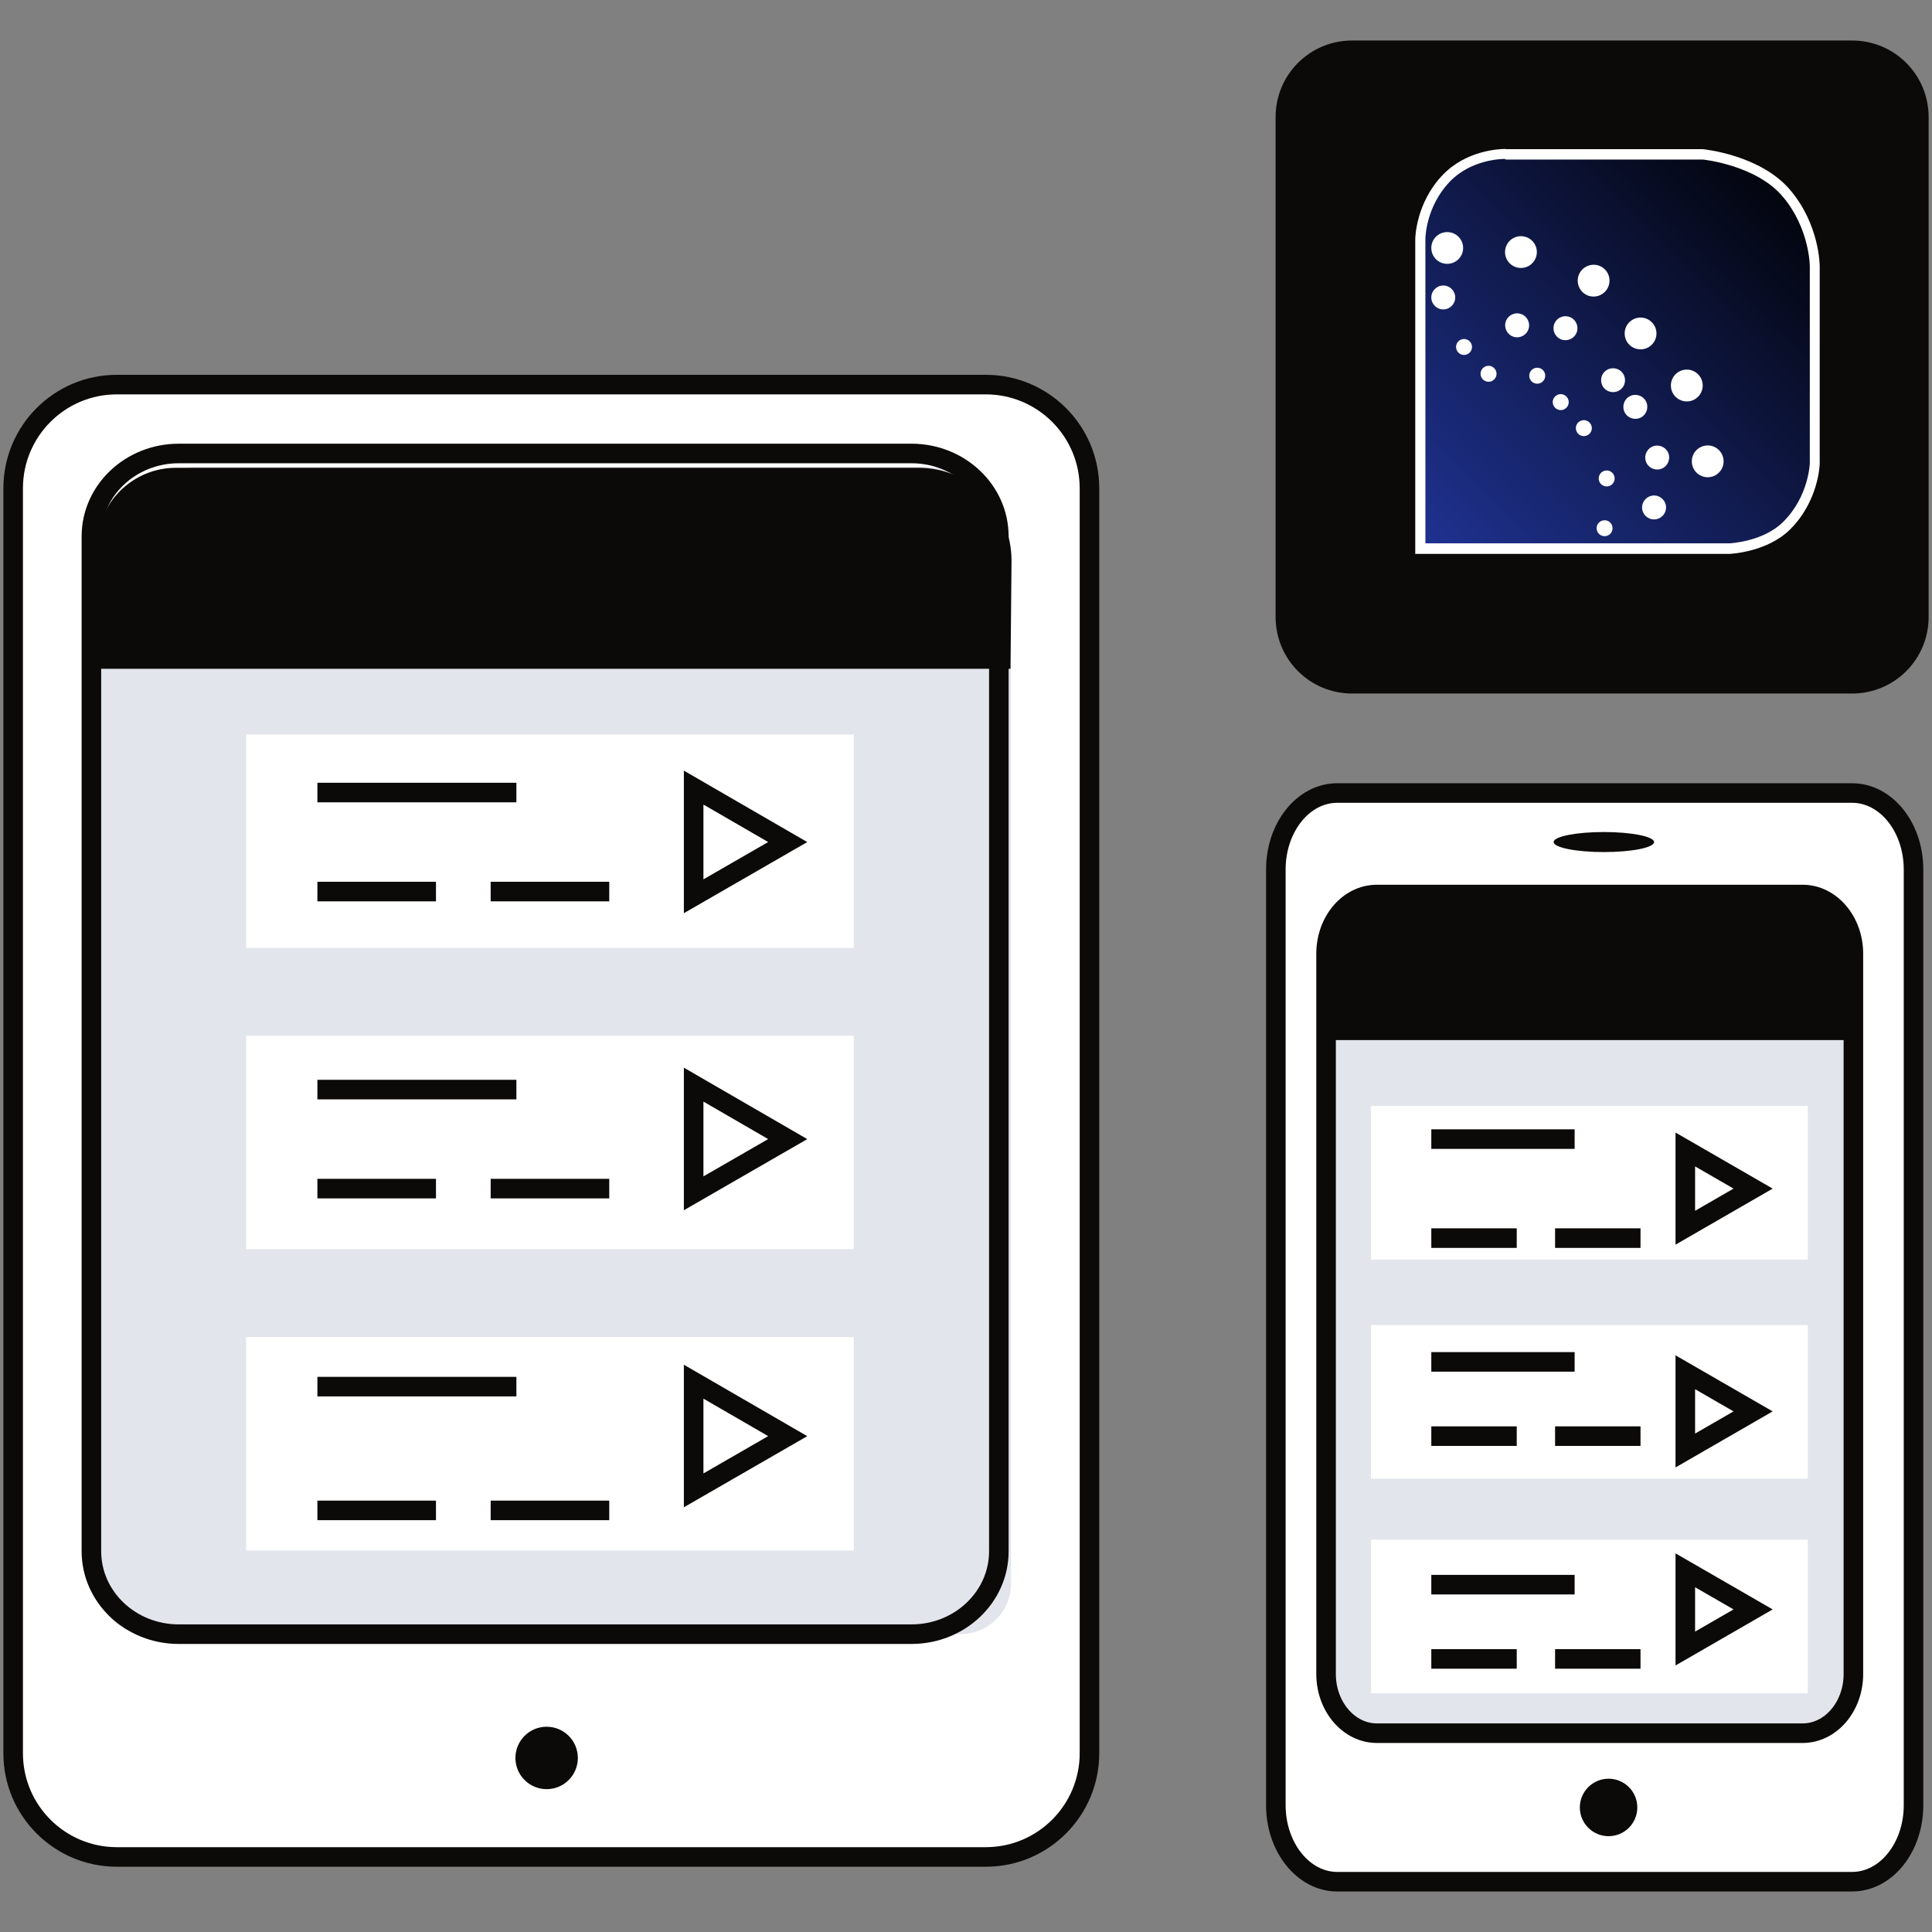 <?xml version="1.0" encoding="UTF-8" standalone="no"?>
<svg
   version="1.1"
   viewBox="0 0 32 32"
   id="svg13722"
   sodipodi:docname="use_pwa.svg"
   inkscape:version="1.2.1 (9c6d41e410, 2022-07-14)"
   xmlns:inkscape="http://www.inkscape.org/namespaces/inkscape"
   xmlns:sodipodi="http://sodipodi.sourceforge.net/DTD/sodipodi-0.dtd"
   xmlns:xlink="http://www.w3.org/1999/xlink"
   xmlns="http://www.w3.org/2000/svg"
   xmlns:svg="http://www.w3.org/2000/svg">
  <rect x="0" y="0" width="32" height="32" fill="#808080" stroke="none"/>
  <sodipodi:namedview
     id="namedview13724"
     pagecolor="#ffffff"
     bordercolor="#666666"
     borderopacity="1.0"
     inkscape:showpageshadow="2"
     inkscape:pageopacity="0.0"
     inkscape:pagecheckerboard="0"
     inkscape:deskcolor="#d1d1d1"
     showgrid="false"
     inkscape:zoom="45.254834"
     inkscape:cx="23.422912"
     inkscape:cy="10.142563"
     inkscape:window-width="1920"
     inkscape:window-height="1011"
     inkscape:window-x="0"
     inkscape:window-y="32"
     inkscape:window-maximized="1"
     inkscape:current-layer="svg13722" />
  <defs
     id="defs13462">
    <linearGradient
       inkscape:collect="always"
       id="linearGradient26248">
      <stop
         style="stop-color:#1f3292;stop-opacity:1;"
         offset="0"
         id="stop26244" />
      <stop
         style="stop-color:#000000;stop-opacity:1;"
         offset="1"
         id="stop26246" />
    </linearGradient>
    <linearGradient
       inkscape:collect="always"
       xlink:href="#linearGradient26248"
       id="linearGradient26250"
       x1="23.531"
       y1="9.09"
       x2="30.062"
       y2="2.553"
       gradientUnits="userSpaceOnUse" />
  </defs>
  <path
     d="m 30.677,31.167 h -8.528 c -0.562,0 -1.017,-0.57 -1.017,-1.267 v -15.498 c 0,-0.701 0.455,-1.267 1.017,-1.267 h 8.528 c 0.562,0 1.017,0.566 1.017,1.267 v 15.498 c 0,0.701 -0.455,1.267 -1.017,1.267"
     fill="#ffffff"
     id="path13464"
     style="stroke-width:0.41" />
  <path
     d="m 30.677,31.167 h -8.528 c -0.562,0 -1.017,-0.57 -1.017,-1.267 v -15.498 c 0,-0.701 0.455,-1.267 1.017,-1.267 h 8.528 c 0.562,0 1.017,0.566 1.017,1.267 v 15.498 c 0,0.701 -0.455,1.267 -1.017,1.267 z"
     fill="none"
     stroke="#0c0a08"
     stroke-miterlimit="10"
     stroke-width="0.324"
     id="path13468" />
  <path
     d="m 29.857,28.707 h -6.929 c -0.447,0 -0.812,-0.363 -0.812,-0.812 v -11.439 c 0,-0.922 0.746,-1.673 1.673,-1.673 h 5.453 c 0.795,0 1.443,0.648 1.443,1.443 v 11.644 c 0,0.463 -0.374,0.836 -0.836,0.836"
     fill="#e3e5ec"
     id="path13472"
     style="stroke-width:0.41" />
  <path
     d="m 30.677,17.227 h -8.569 v -1.755 c 0,-0.358 0.29,-0.648 0.648,-0.648 h 7.257 c 0.358,0 0.648,0.291 0.648,0.648 z"
     fill="#0c0a08"
     id="path13476"
     style="stroke-width:0.41" />
  <path
     d="m 26.167,29.937 c 0,-0.262 0.213,-0.476 0.476,-0.476 0.263,0 0.476,0.213 0.476,0.476 0,0.263 -0.213,0.476 -0.476,0.476 -0.262,0 -0.476,-0.213 -0.476,-0.476"
     fill="#0c0a08"
     id="path13480"
     style="stroke-width:0.41" />
  <path
     d="m 27.397,13.947 c 0,0.092 -0.373,0.166 -0.832,0.166 -0.46,0 -0.832,-0.075 -0.832,-0.166 0,-0.092 0.373,-0.166 0.832,-0.166 0.46,0 0.832,0.075 0.832,0.166"
     fill="#0c0a08"
     id="path13484"
     style="stroke-width:0.41" />
  <path
     d="m 29.943,18.318 h -7.236 v 2.545 h 7.236 z"
     clip-path="url(#ao)"
     fill="#ffffff"
     id="path13528"
     style="stroke-width:0.416" />
  <path
     d="m 29.857,28.707 h -7.052 c -0.463,0 -0.841,-0.439 -0.841,-0.98 v -11.931 c 0,-0.541 0.376,-0.98 0.841,-0.98 h 7.052 c 0.463,0 0.841,0.439 0.841,0.98 v 11.931 c 0,0.541 -0.376,0.98 -0.841,0.98 z"
     fill="none"
     stroke="#0c0a08"
     stroke-miterlimit="10"
     stroke-width="0.324"
     id="path13488" />
  <path
     d="m 29.943,25.502 h -7.236 v 2.545 h 7.236 z"
     clip-path="url(#ae)"
     fill="#ffffff"
     id="path13492"
     style="stroke-width:0.416" />
  <path
     d="m 23.707,18.867 h 2.374"
     fill="none"
     stroke="#0c0a08"
     stroke-miterlimit="10"
     stroke-width="0.324"
     id="path13494" />
  <path
     d="m 23.707,20.507 h 1.415"
     fill="none"
     stroke="#0c0a08"
     stroke-miterlimit="10"
     stroke-width="0.324"
     id="path13498" />
  <path
     d="m 25.757,20.507 h 1.415"
     fill="none"
     stroke="#0c0a08"
     stroke-miterlimit="10"
     stroke-width="0.324"
     id="path13502" />
  <path
     d="m 29.037,19.687 -1.123,-0.648 v 1.296 z"
     fill="none"
     stroke="#0c0a08"
     stroke-miterlimit="10"
     stroke-width="0.324"
     id="path13506" />
  <path
     d="m 29.943,21.947 h -7.236 v 2.545 h 7.236 z"
     clip-path="url(#aj)"
     fill="#ffffff"
     id="path13510"
     style="stroke-width:0.416" />
  <path
     d="m 23.707,22.557 h 2.374"
     fill="none"
     stroke="#0c0a08"
     stroke-miterlimit="10"
     stroke-width="0.324"
     id="path13512" />
  <path
     d="m 23.707,23.787 h 1.415"
     fill="none"
     stroke="#0c0a08"
     stroke-miterlimit="10"
     stroke-width="0.324"
     id="path13516" />
  <path
     d="m 25.757,23.787 h 1.415"
     fill="none"
     stroke="#0c0a08"
     stroke-miterlimit="10"
     stroke-width="0.324"
     id="path13520" />
  <path
     d="m 29.037,23.377 -1.123,-0.648 v 1.296 z"
     fill="none"
     stroke="#0c0a08"
     stroke-miterlimit="10"
     stroke-width="0.324"
     id="path13524" />
  <path
     d="m 23.707,26.247 h 2.374"
     fill="none"
     stroke="#0c0a08"
     stroke-miterlimit="10"
     stroke-width="0.324"
     id="path13530" />
  <path
     d="m 23.707,27.477 h 1.415"
     fill="none"
     stroke="#0c0a08"
     stroke-miterlimit="10"
     stroke-width="0.324"
     id="path13534" />
  <path
     d="m 25.757,27.477 h 1.415"
     fill="none"
     stroke="#0c0a08"
     stroke-miterlimit="10"
     stroke-width="0.324"
     id="path13538" />
  <path
     d="m 29.037,26.657 -1.123,-0.648 v 1.296 z"
     fill="none"
     stroke="#0c0a08"
     stroke-miterlimit="10"
     stroke-width="0.324"
     id="path13542" />
  <path
     d="m 16.327,30.757 h -14.391 c -0.947,0 -1.718,-0.767 -1.718,-1.718 v -20.951 c 0,-0.947 0.767,-1.718 1.718,-1.718 h 14.391 c 0.947,0 1.718,0.767 1.718,1.718 v 20.951 c 0,0.947 -0.767,1.718 -1.718,1.718"
     fill="#ffffff"
     id="path13546"
     style="stroke-width:0.41" />
  <path
     d="m 16.327,30.757 h -14.391 c -0.947,0 -1.718,-0.767 -1.718,-1.718 v -20.951 c 0,-0.947 0.767,-1.718 1.718,-1.718 h 14.391 c 0.947,0 1.718,0.767 1.718,1.718 v 20.951 c 0,0.947 -0.767,1.718 -1.718,1.718 z"
     fill="none"
     stroke="#0c0a08"
     stroke-miterlimit="10"
     stroke-width="0.324"
     id="path13550" />
  <path
     d="m 15.917,27.067 h -13.489 c -0.447,0 -0.812,-0.363 -0.812,-0.812 v -16.851 c 0,-0.922 0.746,-1.673 1.673,-1.673 h 12.013 c 0.795,0 1.443,0.648 1.443,1.443 v 17.056 c 0,0.463 -0.374,0.836 -0.836,0.836"
     fill="#e3e5ec"
     id="path13554"
     style="stroke-width:0.41" />
  <path
     d="m 16.737,11.077 h -15.129 v -2.025 c 0,-0.722 0.586,-1.304 1.308,-1.304 h 12.3 c 0.849,0 1.538,0.689 1.538,1.538 z"
     fill="#0c0a08"
     id="path13558"
     style="stroke-width:0.41" />
  <path
     d="M 14.141,12.165 H 4.077 v 3.535 H 14.141 Z"
     fill="#ffffff"
     id="path13606"
     style="stroke-width:0.416" />
  <path
     d="m 15.097,27.067 h -12.136 c -0.799,0 -1.447,-0.615 -1.447,-1.373 v -16.81 c 0,-0.758 0.648,-1.373 1.447,-1.373 h 12.136 c 0.799,0 1.447,0.615 1.447,1.373 v 16.81 c 0,0.758 -0.648,1.373 -1.447,1.373 z"
     fill="none"
     stroke="#0c0a08"
     stroke-miterlimit="10"
     stroke-width="0.324"
     id="path13562" />
  <path
     d="m 8.537,29.117 c 0,-0.285 0.231,-0.517 0.517,-0.517 0.285,0 0.517,0.231 0.517,0.517 0,0.285 -0.231,0.517 -0.517,0.517 -0.285,0 -0.517,-0.231 -0.517,-0.517"
     fill="#0c0a08"
     id="path13566"
     style="stroke-width:0.41" />
  <path
     d="M 14.141,22.146 H 4.077 v 3.535 H 14.141 Z"
     fill="#ffffff"
     id="path13570"
     style="stroke-width:0.416" />
  <path
     d="m 5.257,13.127 h 3.296"
     fill="none"
     stroke="#0c0a08"
     stroke-miterlimit="10"
     stroke-width="0.324"
     id="path13572" />
  <path
     d="m 5.257,14.767 h 1.964"
     fill="none"
     stroke="#0c0a08"
     stroke-miterlimit="10"
     stroke-width="0.324"
     id="path13576" />
  <path
     d="m 8.127,14.767 h 1.964"
     fill="none"
     stroke="#0c0a08"
     stroke-miterlimit="10"
     stroke-width="0.324"
     id="path13580" />
  <path
     d="m 13.047,13.947 -1.558,-0.902 v 1.8 z"
     fill="none"
     stroke="#0c0a08"
     stroke-miterlimit="10"
     stroke-width="0.324"
     id="path13584" />
  <path
     d="M 14.141,17.155 H 4.077 v 3.535 H 14.141 Z"
     clip-path="url(#be)"
     fill="#ffffff"
     id="path13588"
     style="stroke-width:0.416" />
  <path
     d="m 5.257,18.047 h 3.296"
     fill="none"
     stroke="#0c0a08"
     stroke-miterlimit="10"
     stroke-width="0.324"
     id="path13590" />
  <path
     d="m 5.257,19.687 h 1.964"
     fill="none"
     stroke="#0c0a08"
     stroke-miterlimit="10"
     stroke-width="0.324"
     id="path13594" />
  <path
     d="m 8.127,19.687 h 1.964"
     fill="none"
     stroke="#0c0a08"
     stroke-miterlimit="10"
     stroke-width="0.324"
     id="path13598" />
  <path
     d="m 13.047,18.867 -1.558,-0.902 v 1.8 z"
     fill="none"
     stroke="#0c0a08"
     stroke-miterlimit="10"
     stroke-width="0.324"
     id="path13602" />
  <path
     d="m 5.257,22.967 h 3.296"
     fill="none"
     stroke="#0c0a08"
     stroke-miterlimit="10"
     stroke-width="0.324"
     id="path13608" />
  <path
     d="m 5.257,25.017 h 1.964"
     fill="none"
     stroke="#0c0a08"
     stroke-miterlimit="10"
     stroke-width="0.324"
     id="path13612" />
  <path
     d="m 8.127,25.017 h 1.964"
     fill="none"
     stroke="#0c0a08"
     stroke-miterlimit="10"
     stroke-width="0.324"
     id="path13616" />
  <path
     d="m 13.047,23.787 -1.558,-0.902 v 1.8 z"
     fill="none"
     stroke="#0c0a08"
     stroke-miterlimit="10"
     stroke-width="0.324"
     id="path13620" />
  <path
     d="m 30.677,11.487 h -8.282 c -0.701,0 -1.267,-0.566 -1.267,-1.267 v -8.282 c 0,-0.701 0.566,-1.267 1.267,-1.267 h 8.282 c 0.701,0 1.267,0.566 1.267,1.267 v 8.282 c 0,0.701 -0.566,1.267 -1.267,1.267"
     fill="#0c0a08"
     id="path13624"
     style="stroke-width:0.41" />
  <path
     d="m 24.937,2.553 c -0.059,0 -0.595,0.011 -0.972,0.4 -0.426,0.443 -0.435,0.988 -0.435,1.013 v 5.125 h 5.125 c 0.024,-0.001 0.59,-0.032 0.939,-0.378 0.447,-0.443 0.467,-1.009 0.467,-1.033 v -3.264 c 0,-0.026 -0.005,-0.656 -0.463,-1.201 -0.459,-0.549 -1.345,-0.644 -1.39,-0.648 z"
     fill="url(#a)"
     id="path13628"
     style="fill:url(#linearGradient26250);stroke-width:0.41;fill-opacity:1" />
  <path
     d="m 24.937,2.467 c -0.104,0 -0.644,0.021 -1.037,0.426 -0.451,0.467 -0.459,1.05 -0.459,1.074 v 5.207 h 5.207 l 0.004,-4.1e-4 c 0.025,-8.2e-4 0.623,-0.033 0.996,-0.403 0.471,-0.467 0.492,-1.066 0.492,-1.091 v -3.268 c 0,-0.028 -0.005,-0.689 -0.484,-1.259 -0.484,-0.578 -1.402,-0.676 -1.443,-0.681 l -0.009,-8.2e-4 h -3.272 z m 0,0.176 h 3.272 c 0,0 0.881,0.089 1.324,0.619 0.443,0.529 0.443,1.148 0.443,1.148 v 3.264 c 0,0 -0.015,0.549 -0.443,0.972 -0.33,0.327 -0.881,0.353 -0.881,0.353 h -5.043 v -5.043 c 0,0 0,-0.529 0.408,-0.951 0.35,-0.362 0.849,-0.373 0.91,-0.373"
     fill="#ffffff"
     id="path13630"
     style="stroke-width:0.41" />
  <path
     d="m 24.117,5.747 c 0,-0.073 0.059,-0.132 0.132,-0.132 0.073,0 0.132,0.059 0.132,0.132 0,0.073 -0.059,0.132 -0.132,0.132 -0.073,0 -0.132,-0.059 -0.132,-0.132"
     fill="#ffffff"
     id="path13634"
     style="stroke-width:0.41" />
  <path
     d="m 23.707,4.927 c 0,-0.109 0.089,-0.198 0.198,-0.198 0.11,0 0.198,0.089 0.198,0.198 0,0.109 -0.089,0.198 -0.198,0.198 -0.109,0 -0.198,-0.089 -0.198,-0.198"
     fill="#ffffff"
     id="path13638"
     style="stroke-width:0.41" />
  <path
     d="m 23.707,4.107 c 0,-0.146 0.118,-0.263 0.263,-0.263 0.146,0 0.264,0.118 0.264,0.263 0,0.146 -0.118,0.263 -0.264,0.263 -0.146,0 -0.263,-0.118 -0.263,-0.263"
     fill="#ffffff"
     id="path13642"
     style="stroke-width:0.41" />
  <path
     d="M 24.527,6.157 C 24.546,6.086 24.619,6.044 24.689,6.063 24.76,6.082 24.801,6.155 24.783,6.225 24.764,6.296 24.691,6.338 24.621,6.319 24.55,6.3 24.508,6.227 24.527,6.157"
     fill="#ffffff"
     id="path13646"
     style="stroke-width:0.41" />
  <path
     d="M 24.937,5.337 C 24.965,5.231 25.074,5.168 25.18,5.197 25.286,5.225 25.349,5.334 25.32,5.44 25.292,5.546 25.183,5.608 25.077,5.58 24.972,5.552 24.909,5.443 24.937,5.337"
     fill="#ffffff"
     id="path13650"
     style="stroke-width:0.41" />
  <path
     d="M 24.937,4.107 C 24.975,3.966 25.119,3.883 25.26,3.921 25.4,3.958 25.484,4.103 25.446,4.243 25.408,4.384 25.264,4.467 25.123,4.429 24.983,4.392 24.899,4.247 24.937,4.107"
     fill="#ffffff"
     id="path13654"
     style="stroke-width:0.41" />
  <path
     d="M 25.347,6.157 C 25.384,6.093 25.464,6.072 25.528,6.108 25.591,6.145 25.613,6.226 25.576,6.289 25.54,6.352 25.459,6.374 25.395,6.338 25.332,6.301 25.311,6.22 25.347,6.157"
     fill="#ffffff"
     id="path13658"
     style="stroke-width:0.41" />
  <path
     d="m 25.757,5.337 c 0.055,-0.095 0.176,-0.128 0.271,-0.073 0.095,0.055 0.128,0.176 0.073,0.271 C 26.046,5.63 25.925,5.663 25.83,5.608 25.735,5.553 25.702,5.432 25.757,5.337"
     fill="#ffffff"
     id="path13662"
     style="stroke-width:0.41" />
  <path
     d="M 26.167,4.517 C 26.24,4.391 26.401,4.348 26.527,4.42 26.653,4.493 26.696,4.654 26.623,4.78 26.55,4.906 26.389,4.949 26.263,4.877 26.138,4.804 26.095,4.643 26.167,4.517"
     fill="#ffffff"
     id="path13666"
     style="stroke-width:0.41" />
  <path
     d="m 25.757,6.567 c 0.052,-0.052 0.135,-0.052 0.187,0 0.052,0.052 0.052,0.136 0,0.187 -0.052,0.052 -0.135,0.051 -0.187,-4.1e-4 -0.052,-0.052 -0.052,-0.135 0,-0.187"
     fill="#ffffff"
     id="path13670"
     style="stroke-width:0.41" />
  <path
     d="m 26.577,6.157 c 0.077,-0.077 0.203,-0.077 0.281,4.1e-4 0.077,0.077 0.077,0.203 0,0.28 -0.078,0.077 -0.203,0.077 -0.281,0 -0.077,-0.077 -0.077,-0.203 0,-0.281"
     fill="#ffffff"
     id="path13674"
     style="stroke-width:0.41" />
  <path
     d="m 26.987,5.337 c 0.103,-0.103 0.27,-0.103 0.372,4.1e-4 0.103,0.103 0.103,0.269 0,0.372 -0.103,0.103 -0.27,0.102 -0.373,0 -0.102,-0.103 -0.102,-0.27 4.1e-4,-0.373"
     fill="#ffffff"
     id="path13678"
     style="stroke-width:0.41" />
  <path
     d="M 26.167,6.977 C 26.231,6.94 26.311,6.962 26.348,7.025 26.384,7.089 26.363,7.17 26.299,7.206 26.236,7.242 26.155,7.221 26.119,7.158 26.082,7.094 26.104,7.013 26.167,6.977"
     fill="#ffffff"
     id="path13682"
     style="stroke-width:0.41" />
  <path
     d="M 26.987,6.567 C 27.082,6.512 27.203,6.545 27.258,6.639 27.313,6.735 27.28,6.856 27.186,6.911 27.09,6.965 26.969,6.933 26.914,6.838 26.86,6.743 26.892,6.621 26.987,6.567"
     fill="#ffffff"
     id="path13686"
     style="stroke-width:0.41" />
  <path
     d="m 27.807,6.157 c 0.126,-0.073 0.287,-0.03 0.36,0.097 0.073,0.126 0.029,0.287 -0.097,0.36 C 27.944,6.686 27.783,6.643 27.71,6.517 27.638,6.391 27.681,6.229 27.807,6.157"
     fill="#ffffff"
     id="path13690"
     style="stroke-width:0.41" />
  <path
     d="M 26.577,7.797 C 26.648,7.778 26.72,7.82 26.739,7.89 26.758,7.961 26.716,8.034 26.646,8.052 26.575,8.071 26.502,8.029 26.484,7.959 26.465,7.888 26.507,7.816 26.577,7.797"
     fill="#ffffff"
     id="path13694"
     style="stroke-width:0.41" />
  <path
     d="m 27.397,7.387 c 0.106,-0.028 0.215,0.034 0.243,0.14 0.028,0.106 -0.035,0.215 -0.141,0.243 C 27.394,7.798 27.285,7.736 27.257,7.63 27.229,7.524 27.291,7.415 27.397,7.387"
     fill="#ffffff"
     id="path13698"
     style="stroke-width:0.41" />
  <path
     d="M 28.217,7.387 C 28.358,7.349 28.502,7.433 28.539,7.573 28.577,7.714 28.494,7.858 28.353,7.896 28.213,7.933 28.068,7.85 28.031,7.709 27.993,7.569 28.076,7.425 28.217,7.387"
     fill="#ffffff"
     id="path13702"
     style="stroke-width:0.41" />
  <path
     d="m 26.577,8.617 c 0.073,0 0.132,0.059 0.132,0.132 0,0.073 -0.059,0.132 -0.132,0.132 -0.073,0 -0.132,-0.06 -0.132,-0.132 0,-0.073 0.059,-0.132 0.132,-0.132"
     fill="#ffffff"
     id="path13706"
     style="stroke-width:0.41" />
  <path
     d="m 27.397,8.207 c 0.109,0 0.198,0.089 0.198,0.198 0,0.11 -0.089,0.198 -0.199,0.198 -0.109,0 -0.198,-0.089 -0.198,-0.198 4.1e-4,-0.11 0.089,-0.198 0.199,-0.198"
     fill="#ffffff"
     id="path13710"
     style="stroke-width:0.41" />
</svg>

